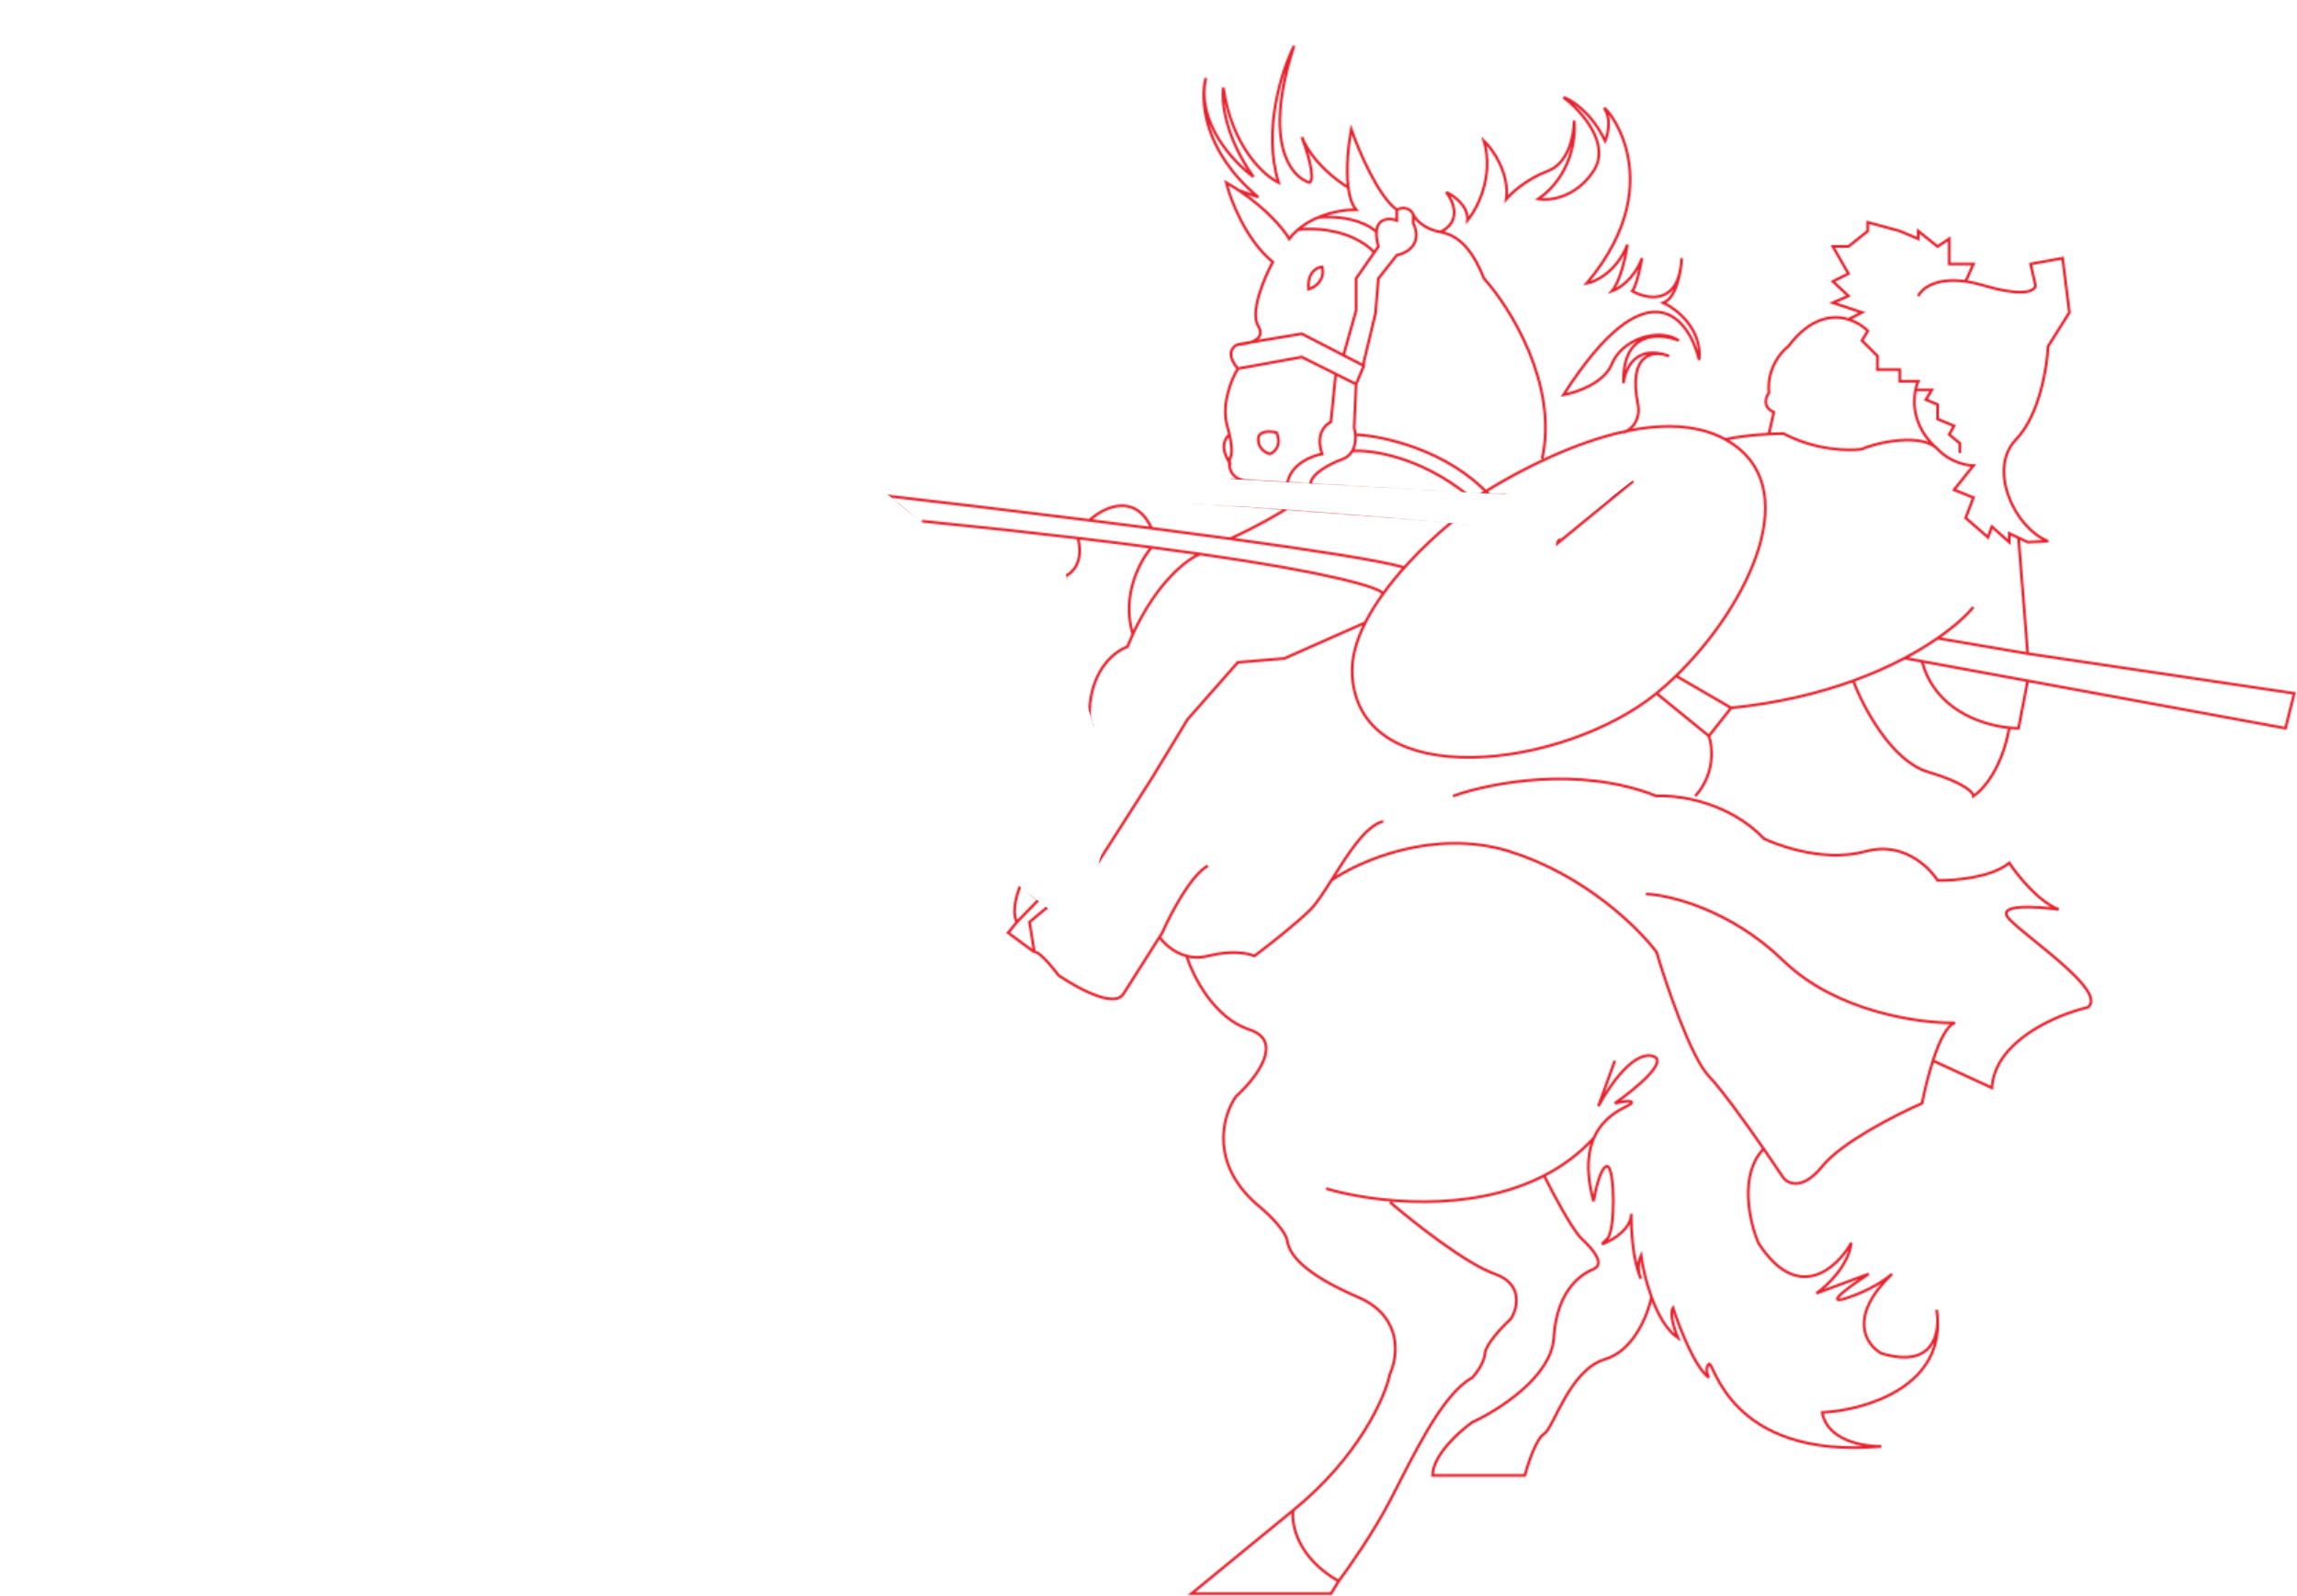 <?xml version="1.0" encoding="UTF-8"?> <svg xmlns="http://www.w3.org/2000/svg" width="1668" height="1159" viewBox="0 0 1668 1159" fill="none"><mask id="mask0_726_3" style="mask-type:alpha" maskUnits="userSpaceOnUse" x="-1" y="0" width="1669" height="1159"><path d="M316.178 226.088C322.348 227.161 327.596 227.234 330.957 226.88C325.89 217.872 328.846 203.421 330.957 197.321C332.834 190.987 334.476 174.096 326.031 157.205C317.586 140.315 320.635 123.424 323.216 117.09C324.342 113.452 322.747 114.636 321.808 115.682C320.4 122.72 310.548 139.048 282.397 148.056C254.246 157.065 244.394 184.653 242.986 197.321C243.586 197.081 244.293 196.858 245.098 196.667M316.178 226.088C305.982 224.315 293.27 219.811 282.397 209.989C270.51 199.253 259.255 196.176 251.431 196.048M316.178 226.088C314.796 226.507 312.054 228.176 310.547 231.713M301.399 255.032C311.251 243.067 308.436 240.252 309.844 233.918C310.023 233.114 310.263 232.38 310.547 231.713M245.098 196.667C240.171 214.011 222.999 240.956 193.723 209.989L182.462 196.667C191.846 211.899 201.746 234.903 166.276 205.063C172.14 211.866 180.914 225.191 169.091 224.065C170.733 232.259 169.372 243.45 150.793 222.657C156.892 230.634 164.868 245.742 147.978 242.363C154.312 251.278 172.328 267.981 193.723 263.477M245.098 196.667C246.801 196.264 248.943 196.006 251.431 196.048M251.431 196.048C248.417 204.761 241.026 220.409 229.855 233.918M581.497 1064.39C577.978 1060.16 570.659 1047.49 569.533 1030.6C568.125 1009.49 546.309 972.19 531.53 961.633C519.706 953.188 511.59 943.1 509.009 939.112C511.261 927.851 501.971 918.467 497.045 915.183C508.808 906.309 507.63 893.635 499.639 879.994M581.497 1064.39C586.189 1051.48 601.765 1028.35 626.538 1039.05M581.497 1064.39C588.253 1082.97 595.572 1091.36 598.387 1093.24H662.43C659.958 1071.98 642.471 1052.42 630.938 1042.57M626.538 1039.05C622.663 1032.07 617.01 1023.4 610.783 1014.42M626.538 1039.05C627.853 1040.02 629.338 1041.2 630.938 1042.57M548.42 792.724C539.506 794.836 525.336 808.911 539.975 848.323C540.346 851.444 540.765 855.905 541.074 860.992M452.708 742.755C474.552 760.598 517.611 788.065 556.865 793.764M676.505 698.417C676.763 701.513 674.279 710.283 668.254 721.642M590.646 792.124C594.3 791.041 597.829 789.611 601.202 787.798C636.865 768.628 657.845 741.27 668.254 721.642M590.646 792.124C593.93 797.72 605.847 811.023 627.242 819.468C648.636 827.914 623.488 854.423 608.24 866.622C605.425 869.672 601.062 879.008 606.129 891.958C606.129 896.885 608.24 909.13 616.685 918.702L623.019 983.45M590.646 792.124C580.189 795.223 568.7 795.483 556.865 793.764M623.019 983.45L610.783 1014.42M623.019 983.45L654.689 980.635M610.783 1014.42C598.917 997.299 584.967 979.068 577.274 969.375C573.052 967.498 563.903 958.818 561.088 939.112C558.273 919.406 545.839 901.811 539.975 895.477C541.898 885.859 541.741 871.968 541.074 860.992M668.254 721.642C682.969 732.668 711.553 759.083 708.175 776.537C703.952 798.355 701.841 830.025 701.841 839.174C701.841 848.323 699.026 867.326 661.022 887.735C630.62 904.063 644.132 956.472 654.689 980.635M654.689 980.635C664.307 991.427 684.669 1017.8 689.173 1036.94L630.938 1042.57M556.865 793.764C563.228 808.197 568.978 841.849 541.074 860.992M433.002 818.01C431.559 817.048 430.149 816.126 428.78 815.245C419.396 807.504 400.629 790.191 400.629 782.871C400.629 775.552 395.468 768.092 392.888 765.277C371.775 751.201 368.96 713.9 379.516 706.862C383.329 704.32 385.181 697.953 385.915 690.675M433.002 818.01C436.521 826.707 437.225 844.945 411.889 848.323C386.554 851.702 369.898 870.844 364.737 879.994C367.083 877.882 373.042 873.8 378.109 874.363C357.23 889.143 320.4 927.288 340.105 961.633C339.167 954.126 340.95 938.549 355.588 936.297C341.278 955.533 328.564 1001.33 392.184 1030.6C389.838 1028.02 385.85 1021.17 388.665 1014.42C406.259 1028.73 448.204 1048.2 475.228 1011.6C472.179 1014.42 464.813 1019.48 459.745 1017.23C453.412 1014.42 483.674 1020.05 509.009 961.633C504.786 968.905 492.119 984.436 475.228 988.377C478.982 988.142 487.896 984.013 493.526 969.375C488.131 979.462 469.176 997.385 436.521 988.377C395.703 977.116 423.853 936.297 436.521 936.297C433.002 938.173 425.965 945.024 425.965 957.41C426.668 951.076 437.506 934.467 475.228 918.702C474.759 920.813 471.85 926.162 463.968 930.666C454.115 936.297 502.232 920.813 499.639 879.994M433.002 818.01C455.681 833.114 486.654 857.829 499.639 879.994M584.312 620.297C588.535 609.271 595.713 582.855 590.646 565.401L606.129 571.032L638.502 620.297V642.818L656.096 654.782M656.096 654.782L660.319 635.78C671.579 657.363 697.9 689.831 713.101 647.041M656.096 654.782C655.627 667.92 661.585 696.024 689.173 703.343C716.761 710.663 720.373 689.033 718.731 677.303C716.62 674.488 712.538 664.494 713.101 647.041M713.101 647.041C713.101 645.164 709.16 638.314 693.396 625.927C691.988 622.408 689.173 612.555 689.173 601.294M689.173 601.294C664.541 584.873 611.196 536.124 594.868 472.502L584.312 459.833C578.916 456.784 565.17 451.951 553.346 457.018C550.531 463.118 543.212 475.739 536.456 477.428C541.382 492.208 548.279 526.13 536.456 543.584C524.633 561.038 519.331 579.946 518.158 587.219M689.173 601.294C699.026 593.318 719.857 574.973 724.361 565.401C728.865 555.83 739.375 537.954 744.067 530.212L748.328 509.802M738.437 472.502C741.637 482.394 745.343 495.706 748.328 509.802M744.067 586.515C749.697 606.221 768.276 641.692 797.553 625.927M744.067 586.515C744.067 586.515 754.972 541.167 748.328 509.802M744.067 586.515L747.586 595.664L738.437 610.444C737.784 618.496 738.524 629.949 742.651 639.299M797.553 625.927C788.545 630.431 777.847 647.041 773.625 654.782C770.287 655.438 767.245 655.652 764.476 655.491M797.553 625.927C796.145 616.074 794.879 595.383 801.072 591.441C807.265 587.5 807.875 572.439 807.406 565.401C802.763 554.669 796.806 539.447 791.127 522.47M797.553 625.927L836.26 565.401L862.3 522.47L898.896 480.953L932.676 478.132L991.448 452.092M773.625 418.31C763.772 405.407 739 388.892 718.731 426.052C722.551 437.345 723.22 459.807 706.706 480.953M773.625 418.31C768.68 444.174 779.302 487.124 791.127 522.47M773.625 418.31C778.551 416.34 787.278 408.068 782.774 390.738M676.505 505.579C690.154 498.179 699.893 489.678 706.706 480.953M606.129 341.597C612.696 343.949 621.852 347.936 631.464 353.287M706.706 480.953C710.598 468.572 701.8 445.762 696.914 435.905C694.569 434.262 687.203 424.081 676.505 396.493C670.897 382.028 657.048 369.512 642.402 359.896M481.562 87.531C487.896 83.542 492.822 67.825 461.857 36.858C473.586 54.687 491.415 86.827 468.894 72.751C446.374 58.675 459.511 27.474 468.894 13.633C463.264 14.571 449.752 20.108 440.744 34.747C442.855 27.709 452.849 11.099 475.932 0.965C468.191 3.076 449.752 10.255 437.929 22.078C437.225 18.325 437.506 8.847 444.263 0.965C433.472 7.299 413.438 28.976 419.631 65.009C415.877 57.737 408.934 39.392 411.186 24.19C406.963 32.87 401.051 54.734 411.186 72.751C409.309 72.751 404.289 70.077 399.222 59.379C399.456 64.071 402.177 75.566 411.186 84.012C413.532 87.061 417.52 93.583 414.704 95.272C414.47 93.161 411.045 85.982 399.222 74.159C393.826 81.197 385.428 100.48 394.999 121.312M481.562 87.531C457.634 87.061 406.822 94.005 394.999 125.535C394.53 128.35 391.762 135.81 384.443 143.13C377.123 150.449 385.146 159.317 390.073 162.836C392.587 164.093 396.898 166.997 400.688 171.281M481.562 87.531C483.908 90.111 489.585 95.272 493.526 95.272C498.453 95.272 503.379 104.421 501.268 117.793C499.579 128.491 503.848 136.326 506.194 138.907C508.754 144.224 514.158 155.89 518.158 165.827M406.963 181.838C408.819 187.407 407.955 192.568 408.019 197.321M406.963 181.838C406.382 180.093 405.625 178.449 404.749 176.911M406.963 181.838C387.962 194.271 353.196 233.496 366.145 290.925C368.491 301.482 376.56 323.862 390.073 328.929M420.335 213.508C435.536 220.265 438.867 226.646 438.632 228.992C444.028 237.672 458.056 251.231 471.006 236.029M420.335 213.508C409.686 208.776 408.099 203.38 408.019 197.321M420.335 213.508C436.662 210.693 432.299 198.26 428.076 192.395C414.564 182.823 409.074 191.691 408.019 197.321M471.006 236.029L483.674 226.88C486.723 225.942 492.963 220.546 493.526 206.47C494.089 192.395 507.367 202.952 513.935 209.989C519.331 215.854 528.151 232.51 520.269 252.216C512.387 271.923 494.465 270.28 486.489 266.996M471.006 236.029C478.043 236.029 481.562 243.771 481.562 252.216C481.562 255.602 482.387 258.776 483.417 261.366M486.489 266.996C492.353 273.095 506.898 282.479 518.158 271.219C532.233 257.143 536.456 228.992 535.048 209.989C534.859 207.43 534.541 205.1 534.122 202.951M486.489 266.996C485.669 265.943 484.441 263.944 483.417 261.366M404.749 176.911C405.722 168.935 408.371 151.575 411.186 145.945C414.704 138.907 421.742 118.497 460.449 133.277C491.415 145.1 522.467 184.653 534.122 202.951M404.749 176.911C403.567 174.835 402.167 172.953 400.688 171.281M534.122 202.951C533.065 197.532 531.359 193.27 529.418 189.39M400.688 171.281C401.607 156.502 408.934 125.113 430.891 117.793C458.338 108.644 510.639 162.836 525.307 181.838M525.307 181.838C523.502 178.595 521.731 175.248 520.269 171.281C519.637 169.564 518.923 167.727 518.158 165.827M525.307 181.838C526.699 184.339 528.112 186.778 529.418 189.39M483.417 261.366C482.095 272.157 480.858 299.792 486.489 324.003C486.878 325.678 487.14 327.321 487.285 328.929M529.418 189.39C547.391 222.986 579.976 286.115 600.655 332.448M617.389 374.675C614.683 365.609 609.619 352.858 603.145 338.078M518.158 165.827C559.258 161.463 554.988 107.588 547.716 81.197C552.173 84.95 561.932 94.428 565.31 102.31C567.422 98.087 570.377 86.264 565.31 72.751C571.644 78.001 579.833 88.466 582.962 102.31M582.962 102.31C585.743 114.615 584.527 129.59 574.459 145.945C585.288 148.056 602.15 142.285 582.962 102.31ZM582.962 102.31C598.425 115.628 617.811 146.976 571.644 165.827C564.841 168.583 552.643 178.741 558.273 197.321C558.976 191.867 563.621 179.445 576.571 173.392C570.706 179.492 560.243 194.647 565.31 206.47C571.644 186.999 592.898 150.59 627.242 160.724C621.268 160.181 612.741 160.443 605.695 162.836M605.695 162.836C597.523 165.611 591.344 171.255 593.461 181.838C597.629 179.023 605.911 171.281 605.695 162.836ZM605.695 162.836C607.482 165.885 608.522 174.518 598.387 184.653C588.253 194.788 594.165 205.767 598.387 209.989C606.832 209.286 623.019 200.981 620.204 173.392C624.896 182.542 630.198 204.078 613.87 217.027C625.365 215.971 650.325 204.253 658.207 165.827C658.677 172.102 658.77 187.187 655.392 197.321C657.738 197.087 662.993 192.676 665.245 176.911C665.39 188.407 659.68 214.494 635.687 226.88C640.613 229.461 654.266 230.399 669.468 213.508C684.669 196.617 706.767 195.679 715.916 197.321C704.187 195.679 679.602 198.025 675.098 220.546C670.594 243.067 641.317 242.598 627.242 239.548C616.451 241.425 599.373 250.387 617.389 271.219C616.92 264.885 619.923 252.216 635.687 252.216C634.356 252.66 632.851 253.445 631.464 254.608M600.655 332.448C592.898 323.848 600.783 315.728 605.695 312.742C618.507 308.519 641.598 295.851 631.464 278.96C623.726 266.063 626.984 258.363 631.464 254.608M600.655 332.448C601.506 334.354 602.336 336.232 603.145 338.078M411.186 392.27C419.396 399.777 434.41 418.169 428.78 431.682M395.703 434.497C408.605 429.336 438.07 425.066 452.708 449.277C457.4 459.364 463.405 483.903 449.893 501.357C466.783 490.096 467.252 464.76 465.376 453.499C449.262 423.689 449.482 399.547 453.66 384.528M368.96 542.88C368.725 529.743 377.968 501.92 416.816 495.727C455.664 489.533 455.054 510.975 449.893 522.47C448.012 525.397 445.754 529.254 443.417 533.731M428.78 590.034C426.154 572.529 435.263 549.355 443.417 533.731M385.915 690.675C386.807 681.832 386.047 671.644 385.146 665.339C374.449 658.02 376.936 647.275 379.516 642.818C364.737 638.595 362.626 624.519 368.96 618.185C374.027 613.118 369.663 607.159 366.848 604.813V558.363C321.807 585.389 316.646 576.662 319.696 568.92H299.991C303.275 566.105 304.776 560.897 284.508 562.586C264.239 564.275 267.148 550.153 271.136 542.88L288.73 526.693C305.621 506.424 297.645 499.949 291.545 499.245C278.596 503.75 276.766 495.961 277.47 491.504C280.989 482.824 285.915 463.352 277.47 454.907C269.025 446.461 273.951 437.781 277.47 434.497L238.763 400.715C241.015 414.228 221.873 423.237 212.02 426.052C211.403 427.097 210.694 428.035 209.909 428.876M385.915 690.675C386.128 692.552 387.821 696.165 392.888 695.602C394.754 697.935 397.171 700.379 399.925 702.411M399.925 702.411C409.632 709.572 423.527 711.625 432.299 685.749C436.052 677.773 447.641 660.694 463.968 656.19C467.361 652.597 472.113 642.992 468.253 630.15M399.925 702.411C394.295 699.384 396.172 690.042 397.814 685.749C399.684 681.905 401.262 678.414 402.618 675.192M468.253 630.15C467.577 627.898 466.635 625.547 465.376 623.112C464.855 622.106 464.285 621.168 463.671 620.297M468.253 630.15C466.356 618.42 457.775 592.849 438.632 584.404C437.75 584.635 436.808 584.963 435.817 585.396M402.618 675.192C403.778 672.432 404.775 669.869 405.651 667.45M402.618 675.192C401.479 615.008 422.761 591.104 435.817 585.396M463.671 620.297C451.824 603.494 423.506 611.415 416.816 630.15C411.707 644.455 410.678 653.568 405.651 667.45M463.671 620.297C460.955 612.086 452.426 594.538 440.04 590.034C424.557 584.404 405.043 639.299 405.651 667.45M443.417 533.731C439.007 545.888 431.313 573.241 435.817 585.396M309.14 328.929C306.325 327.756 300.131 324.706 297.879 321.891H285.915L279.977 328.929M309.14 328.929H295.064C287.792 335.263 282.819 347.65 321.104 346.524H330.956M309.14 328.929H390.073M266.914 344.412L263.395 362.711C255.898 365.924 240.172 371.092 225.392 371.893M266.914 344.412L279.977 328.929M266.914 344.412H219.058M330.956 346.524L314.77 352.106M330.956 346.524H400.688M310.547 353.562L314.77 352.106M314.77 352.106L310.195 356.353M305.621 360.6L310.195 356.353M310.195 356.353L303.51 369.045L290.842 378.194L271.136 380.306C260.345 388.047 232.429 405.079 207.094 411.272C199.118 402.835 188.936 382.999 212.02 371.156C216.194 371.964 220.746 372.144 225.392 371.893M240.874 308.519C237.093 312.553 231.238 320.055 226.543 328.929M153.256 350.395L149.385 350.043C149.551 348.06 150.074 345.429 150.918 342.301M153.256 350.395L157.127 350.747C157.361 354.969 155.86 364.682 147.978 369.749C140.096 374.816 140.002 388.751 140.94 395.085C139.298 409.395 143.895 437.031 175.424 433.09C183.801 435.667 201.383 438.009 209.909 428.876M153.256 350.395L215.539 353.392M215.539 353.392L219.058 353.562C219.318 345.226 222.501 336.569 226.543 328.929M215.539 353.392C216.712 354.387 219.058 357.644 219.058 362.711M219.058 362.711C221.404 363.671 225.955 366.851 225.392 371.893M219.058 362.711C212.489 361.773 196.959 364.259 187.388 381.713M209.909 428.876C205.721 429.377 197.68 428.87 190.965 424.644M183.869 417.606C185.801 420.664 188.277 422.952 190.965 424.644M198.648 367.637C176.832 364.822 158.534 419.718 190.965 424.644M157.893 322.595C168.505 297.186 187.661 263.948 207.798 252.92C216.252 248.291 223.638 241.435 229.855 233.918M157.893 322.595L12.854 319.076C8.866 318.607 0.75 319.217 0.187 325.41C-0.517 333.152 0.187 340.19 12.854 340.19C22.988 340.19 109.119 341.597 150.918 342.301M157.893 322.595C154.756 330.107 152.366 336.934 150.918 342.301M487.285 328.929C487.87 335.387 486.584 341.286 484.214 346.524M487.285 328.929H390.073M484.214 346.524C478.647 358.826 467.096 367.481 459.745 371.156C458.445 372.904 457.089 375.266 455.851 378.194M484.214 346.524H483.417H407.186M279.977 328.929H226.543M229.855 233.918C230.244 239.548 233.837 251.231 245.098 252.92M310.547 231.713C313.362 231.774 321.949 231.315 333.772 228.992C348.551 226.088 363.33 229.695 366.145 239.548M251.431 228.992C243.954 245.413 239.194 282.057 279.977 297.259C279.142 296.32 277.47 293.177 277.47 288.11C278.408 291.159 282.396 297.259 290.842 297.259C289.434 295.851 287.464 292.051 290.842 288.11C295.768 291.863 307.45 298.948 314.77 297.259L309.14 283.887L321.104 290.925V283.887H330.957C333.537 281.072 333.912 272.486 314.77 260.662C304.448 257.847 285.212 251.231 290.842 247.29C288.73 247.29 285.915 252.92 282.397 252.216C279.582 251.653 279.611 244.944 279.977 241.66C281.957 240.956 284.226 239.971 277.47 241.66C270.714 243.349 269.025 249.401 269.025 252.216C258.328 247.149 260.814 221.954 263.395 209.989M407.186 346.524C413.954 354.735 433.162 372.564 455.851 378.194M407.186 346.524H400.688M455.851 378.194C455.056 380.076 454.31 382.192 453.66 384.528M400.688 346.524V362.711C405.72 364.588 419.791 370.734 435.818 380.306C451.845 389.877 454.391 387.109 453.66 384.528M631.464 254.608L712.398 324.706L683.543 338.078M683.543 338.078H603.145M683.543 338.078L905.229 349.339M898.896 250.105C906.402 249.871 919.868 246.868 913.675 236.733C907.481 226.599 918.132 201.544 924.231 190.283C904.526 173.955 893.5 145.006 890.45 132.573C893.668 134.422 896.718 136.317 899.599 138.233M898.896 250.105C895.142 251.513 889.887 257.002 898.896 267.7M898.896 250.105L945.344 242.363L975.606 257.968M898.896 267.7C894.438 274.972 886.65 293.458 891.154 309.223C891.656 310.981 892.087 312.621 892.455 314.15M898.896 267.7L945.344 259.254L969.976 271.571M905.229 349.339C895.352 348.051 892.763 341.766 892.715 336.671M905.229 349.339L934.788 351.186M1074.13 359.896H1081.87M1074.13 359.896L1065.69 359.368M1074.13 359.896C1074.13 359.896 1187.94 283.418 1252.89 319.076M990.385 265.588L984.755 278.96M990.385 265.588L975.606 257.968M990.385 265.588V262.773L998.83 227.584L1000.94 202.248L1014.31 185.357C1031.48 181.134 1029.44 168.114 1026.28 162.132V155.798M984.755 278.96L969.976 271.571M984.755 278.96L983.347 310.631C983.735 311.96 984.073 313.667 984.23 315.557M979.047 136.092C977.228 121.964 979.329 103.877 981.236 93.865C986.632 109.348 1000.8 142.707 1014.31 152.279M979.047 136.092C979.913 142.818 981.668 148.647 984.755 152.279C978.656 152.143 967.905 153.386 957.308 157.826M979.047 136.092C970.862 131.4 952.663 117.512 945.344 99.495C949.098 109.348 955.478 129.758 950.974 132.573C937.603 128.819 916.63 103.718 939.714 33.339C931.034 50.465 916.63 94.287 928.454 132.573C917.663 127.412 894.532 106.392 888.339 63.602C886.932 72.986 889.324 99.073 910.156 128.35C895.611 117.793 868.352 88.657 875.671 56.564C871.449 71.344 873.138 109.348 913.675 143.13L899.599 138.233M899.599 138.233C920.415 152.073 932.486 167.004 936.195 173.392C938.11 170.919 940.245 168.719 942.529 166.763M1014.31 152.279V160.021C1008.93 158.165 1000.17 158.1 999.536 168.466M1014.31 152.279C1017.13 150.871 1023.46 149.604 1026.28 155.798M975.606 257.968L984.755 225.473V202.248L997.999 183.245M1026.28 155.798C1027.68 159.082 1033.6 166.214 1045.98 168.466M942.529 166.763C954.173 165.219 981.569 166.355 997.999 183.245M942.529 166.763C947.052 162.891 952.162 159.982 957.308 157.826M997.999 183.245L1000.94 179.023C999.765 174.67 999.367 171.204 999.536 168.466M999.536 168.466C995.547 164.188 981.518 156.07 957.308 157.826M1045.98 168.466C1061.47 171.281 1070.61 184.653 1077.65 202.248C1096.65 223.361 1131.7 279.101 1119.88 333.152M1045.98 168.466C1061.75 160.801 1055.37 146.035 1050.21 139.611C1055.6 141.957 1066.25 149.323 1065.69 160.021C1072.73 151.575 1084.97 128.209 1077.65 102.31C1083.99 108.41 1096.09 125.394 1093.84 144.537C1097.59 140.08 1108.9 129.758 1124.1 124.127C1139.3 118.497 1143.1 97.383 1143.1 87.531C1144.51 99.495 1141.27 127.646 1117.06 144.537C1125.04 145.945 1144.23 143.833 1157.18 124.127C1170.13 104.421 1148.03 80.258 1135.36 70.64C1141.23 72.516 1155.49 81.478 1165.62 102.31C1167.5 97.853 1170.13 87.108 1165.62 79.789C1159.99 70.64 1217.7 127.646 1152.25 205.767C1158.82 204.594 1173.93 197.321 1181.81 177.615C1180.64 185.826 1176.74 204.078 1170.55 211.397C1175.48 209.755 1186.74 202.67 1192.37 187.468C1191.19 194.037 1188.14 208.019 1185.33 211.397C1196.59 217.731 1219.53 221.813 1221.22 187.468C1220.75 196.852 1217.42 216.464 1207.85 219.842C1217.47 224.3 1236.14 238.845 1233.89 261.366C1226.38 230.165 1196.17 191.55 1135.36 286.702C1144.74 285.06 1164.92 278.257 1170.55 264.181C1177.59 246.586 1204.15 237.437 1219.11 247.29C1205.27 241.66 1177.87 239.971 1178.99 278.257C1179.93 267.934 1187.86 249.542 1212.07 258.551C1201.28 254.328 1181.67 255.595 1189.55 294.444C1190.49 299.136 1189.69 309.645 1178.99 314.15M892.455 314.15C892.571 314.63 892.68 315.099 892.784 315.557M892.455 314.15L892.784 315.557M892.784 315.557C895.302 326.721 894.266 331.447 893.265 332.448C892.932 333.617 892.701 335.086 892.715 336.671M892.784 315.557C881.746 325.41 897.488 340.894 892.715 336.671M631.464 353.287L811.629 359.896L934.788 369.076M631.464 353.287C635.083 355.302 638.767 357.509 642.402 359.896M969.976 271.571L966.457 306.408C962.235 308.285 955.056 315.557 960.123 329.633C952.616 330.924 937.04 337.043 934.788 351.186M934.788 351.186L951.678 352.242M951.678 352.242C951.115 343.867 967.395 336.026 975.606 333.152C978.579 331.83 980.616 329.83 981.967 327.522M951.678 352.242L1065.69 359.368M984.23 315.557C1004.11 316.496 1051.47 326.677 1081.87 359.896M984.23 315.557C984.542 319.323 984.135 323.819 981.967 327.522M1081.87 359.896H1100.17L1105.8 356.377V359.896L1145.21 364.118L1157.18 359.896L1151.55 371.86L1186.03 349.339L1131.14 394.381L1132.55 385.936L1055.13 378.425M981.967 327.522C995.33 326.466 1030.78 331.357 1065.69 359.368M642.402 359.896C681.554 364.399 735.799 370.86 791.127 377.823M1019.24 411.976C1003.59 407.235 953.846 399.5 893.265 391.187M1055.13 378.425L1038.24 376.787L934.788 369.076M1055.13 378.425C1055.13 378.425 1026.02 401.242 1004.5 430.978M1202.92 503.468C1135.93 558.082 987.822 577.034 981.967 490.8C981.101 478.037 985.024 464.804 991.448 452.092M1202.92 503.468C1207.68 499.59 1212.43 495.345 1217.12 490.8M1202.92 503.468L1240.93 534.435M1252.89 319.076C1268.09 315.698 1287.37 314.853 1295.12 314.853C1318.76 327.24 1342.97 327.522 1352.12 326.114C1362.68 321.188 1395.75 314.15 1407.01 326.114M1252.89 319.076C1312.91 352.025 1269.38 440.095 1217.12 490.8M1004.5 430.978C1000.93 426.436 967.239 416.117 871.449 402.29M1004.5 430.978C999.613 437.722 995.121 444.822 991.448 452.092M669.468 378.425C712.108 382.692 749.703 386.809 782.774 390.738M934.788 369.076C928.923 372.846 912.408 382.547 893.265 391.187M893.265 391.187C875.033 388.685 855.82 386.131 836.26 383.59M871.449 402.29C860.54 400.716 848.827 399.096 836.26 397.433M871.449 402.29C862.082 405.942 840.135 422.571 822.623 460.537M791.127 522.47C789.926 488.126 808.986 472.971 818.666 469.686C819.954 466.508 821.275 463.459 822.623 460.537M782.774 390.738C802.116 393.036 819.91 395.27 836.26 397.433M791.127 377.823C806.185 379.718 821.324 381.65 836.26 383.59M791.127 377.823C801.01 368.664 823.874 356.995 836.26 383.59M836.26 397.433C828.107 406.738 813.965 432.386 822.623 460.537M742.651 639.299C739.37 645.868 733.932 661.116 738.437 669.562M742.651 639.299C745.197 645.066 749.032 650.033 754.624 652.906M738.437 669.562L754.624 652.906M738.437 669.562L732.103 677.303L751.105 691.379M754.624 652.906C757.442 654.355 760.706 655.271 764.476 655.491M751.105 691.379L747.586 669.562L764.476 655.491M751.105 691.379C755.328 690.206 768.699 708.27 768.699 708.27C768.699 708.27 807.406 735.014 815.851 721.642C821.989 711.923 834.789 691.786 842.005 680.442M877.079 628.742C864.693 635.498 849.867 663.931 844.002 677.303C843.401 678.248 842.731 679.3 842.005 680.442M1284.56 314.853L1288.08 299.37C1279.63 295.429 1282.21 288.344 1284.56 285.294C1282.87 267.841 1293.24 255.501 1298.63 251.513C1314.31 230.61 1330.44 228.349 1342.27 231.934M1407.01 326.114C1416.02 335.686 1428.13 338.078 1433.05 338.078L1418.98 355.673L1433.05 361.303L1427.42 376.083L1443.61 390.159L1446.43 382.417L1459.09 393.678V387.343L1465.78 390.51M1407.01 326.114C1390.1 311.485 1388.74 294.01 1390.97 283.183M1433.05 440.831C1428.09 446.842 1419.42 454.867 1407.01 463.442M1257.11 514.025L1217.12 490.8M1257.11 514.025L1240.93 534.435M1257.11 514.025C1291.59 510.557 1321.13 503.256 1345.73 494.343M1240.93 534.435C1243.74 542.176 1245.71 561.742 1231.07 578.07M1392.94 214.916C1395.53 209.54 1405.79 201.223 1427.42 204.339M1427.42 204.339C1431.28 204.894 1435.49 205.812 1440.09 207.174C1470.49 216.183 1478.09 210.928 1478.09 207.174L1474.58 191.691L1497.8 187.468L1502.73 226.88L1487.24 251.513C1486.54 266.761 1480.91 301.622 1464.02 319.076C1442.91 340.894 1463.32 383.825 1487.24 392.974L1472.46 393.678L1465.78 390.51M1427.42 204.339L1433.05 191.691H1415.46V173.392L1407.01 179.023L1392.94 167.762V173.392L1379.57 167.762L1356.34 161.428V167.762L1342.27 179.023H1331.01L1342.27 198.729L1331.01 204.339L1342.27 214.916L1331.01 219.842L1352.12 226.88L1342.27 231.934M1342.27 231.934C1348.28 233.756 1353.18 237.089 1356.34 240.252L1352.12 247.29L1363.38 258.551V268.404H1379.57V276.849H1392.94C1392.19 278.525 1391.48 280.676 1390.97 283.183M1423.2 328.929V321.891L1415.46 315.557L1418.98 309.223L1407.01 304.297V293.74L1398.57 290.221L1402.79 283.183H1390.97M1465.78 390.51L1472.46 474.613M1472.46 474.613L1407.01 463.442M1472.46 474.613L1666 503.468L1659.67 528.804L1472.46 494.343M1407.01 463.442C1400.17 468.173 1392.2 473.07 1383.09 477.889M1383.09 477.889L1395.75 480.221M1383.09 477.889C1372.24 483.624 1359.79 489.247 1345.73 494.343M1472.46 494.343L1465.78 528.804C1463.77 528.803 1461.52 528.694 1459.09 528.455M1472.46 494.343L1395.75 480.221M1395.75 480.221C1404.82 514.971 1438.43 526.421 1459.09 528.455M1345.73 494.343C1352.78 513.102 1373.52 552.592 1399.98 560.475C1426.44 568.357 1433.05 575.489 1433.05 578.07C1439.5 574.083 1453.74 558.579 1459.09 528.455M842.005 680.442C845 684.821 852.028 691.649 861.68 694.194M1004.5 596.368C991.299 599.673 978.055 621.35 966.729 639.299M966.729 639.299C961.173 648.104 956.079 656.012 951.678 660.412C940.981 671.11 920.009 687.391 910.86 694.194C906.872 692.317 894.532 689.69 877.079 694.194C871.454 695.646 866.27 695.404 861.68 694.194M966.729 639.299C987.048 625.223 1041.34 601.294 1095.95 618.185C1150.56 635.076 1190.02 674.019 1202.92 691.379C1210.19 715.777 1227.98 767.951 1240.93 781.464C1250.09 791.032 1267.1 814.573 1280.74 834.248M1195.18 649.152C1212.54 649.856 1256.83 660.553 1295.12 697.713C1333.4 734.873 1394.11 743.225 1419.68 742.755C1413.74 744.319 1408.1 756.525 1403.66 770.203M1055.13 578.07C1080.94 568.686 1146.62 555.548 1202.92 578.07C1218.17 577.131 1255.14 582.011 1281.04 609.036C1285.26 611.147 1321.86 627.335 1354.94 618.185C1381.4 610.866 1400.68 629.211 1407.01 639.299C1418.98 639.533 1446.14 637.328 1459.09 626.631C1464.96 635.545 1480.35 654.782 1494.99 660.412C1478.56 658.067 1448.4 656.19 1459.09 667.45C1472.46 681.526 1530.88 720.234 1516.1 731.495C1493.81 736.656 1448.68 755.564 1446.43 789.909L1403.66 770.203M1403.66 770.203C1400.11 781.148 1397.32 793.036 1395.75 801.17C1377.46 809.146 1337.34 829.462 1323.27 846.916C1309.19 864.37 1298.63 859.819 1295.12 855.361C1291.42 849.814 1286.36 842.359 1280.74 834.248M861.68 694.194C866.109 708.505 881.442 739.237 907.341 747.682C933.239 756.127 911.563 783.575 897.488 796.243C887.635 810.319 877.501 846.212 915.786 877.179C921.651 882.105 933.662 893.788 934.788 901.107C936.195 910.257 945.344 924.332 986.163 941.927C1018.82 956.003 1015.25 984.858 1009.39 997.526C1005.87 1014.42 986.866 1057.91 939.01 1096.76M939.01 1096.76C937.603 1106.85 942.248 1131.25 972.087 1148.14M939.01 1096.76L865.115 1157.29H966.457L972.087 1148.14M972.087 1148.14C979.359 1138.52 997 1113.37 1009.39 1089.72C1024.87 1060.16 1046.69 1012.31 1069.21 1000.34C1072.02 997.291 1077.79 989.503 1078.36 982.747C1078.92 975.99 1091.26 963.041 1097.36 957.41C1102.05 949.669 1106.22 932.355 1085.39 925.036C1064.56 917.717 1026.04 887.266 1009.39 872.956M962.938 863.103C996.925 873.112 1067.03 881.601 1121.29 853.689M1157.18 826.506C1146.64 838.033 1134.43 846.928 1121.29 853.689M1172.66 770.203L1160.7 803.281C1167.73 789.909 1185.33 763.869 1199.4 766.684C1213.48 769.499 1187.44 790.847 1172.66 801.17C1177.35 799.997 1186.31 798.355 1184.62 801.17C1182.51 804.689 1140.99 813.134 1157.18 872.252C1158.59 863.807 1162.53 846.916 1167.03 846.916C1172.66 846.916 1173.36 894.069 1167.03 899.7C1161.96 904.204 1163.98 903.453 1165.62 902.515C1171.96 899.934 1184.62 892.099 1184.62 881.401C1184.39 891.724 1185.47 915.605 1191.66 928.555C1190.25 925.974 1188.28 918.983 1191.66 911.664C1192.68 919.039 1195.15 930.64 1199.28 941.927M1280.74 834.248C1262.48 852.828 1270.52 887.501 1276.82 902.515C1305.53 946.994 1333.82 921.048 1344.38 902.515C1342.13 919.406 1326.55 933.951 1319.04 939.112L1357.05 925.036C1344.38 933.247 1323.41 948.261 1340.86 942.631C1358.31 937 1370.18 928.555 1373.94 925.036C1341.28 956.566 1355.17 976.647 1366.2 982.747C1405.04 994.57 1409.13 966.559 1406.31 951.076C1414.76 1006.82 1354.47 1024.04 1323.27 1025.68C1326.64 1045.95 1353.29 1050.54 1366.2 1050.31C1255 1060.16 1244.44 986.969 1240.93 990.488C1238.11 993.303 1239.75 998.23 1240.93 1000.34C1230.79 993.022 1219.34 963.51 1214.89 949.669C1212.07 953.61 1216.06 965.856 1218.41 971.486C1209.97 965.672 1203.68 953.978 1199.28 941.927M1121.29 853.689C1127.62 866.445 1141.98 893.506 1148.73 899.7C1157.18 907.441 1165.62 917.998 1157.18 921.517C1148.73 925.036 1130.43 936.297 1128.32 971.486C1126.63 999.637 1088.21 1024.04 1069.21 1032.72C1059.59 1039.52 1040.35 1056.78 1040.35 1071.42H1107.21C1109.56 1062.74 1115.66 1044.54 1121.29 1041.16C1128.32 1036.94 1139.58 994.711 1165.62 986.969C1186.45 980.776 1196.74 954.36 1199.28 941.927M466.783 160.724C461.153 163.539 452.004 172.266 460.449 184.653C468.894 197.04 479.451 187.937 483.674 181.838C485.081 174.096 483.673 159.035 466.783 160.724ZM927.046 314.15C922.589 312.977 913.675 312.32 913.675 319.076C913.675 325.833 919.305 328.929 922.12 329.633C925.404 328.46 930.987 323.721 927.046 314.15ZM960.123 193.802C956.37 194.037 949.144 197.603 950.27 209.989C954.493 208.816 962.375 203.937 960.123 193.802Z" stroke="white" stroke-width="2"></path></mask><g mask="url(#mask0_726_3)"><path d="M774.626 420.833L772.381 405.116L671.343 381.54L643.277 357.965L855.457 365.823C855.589 364.038 978.947 372.559 1059.78 380.418C1098.48 384.864 1127.14 395.012 1127.14 395.012L1191.13 344.493L1184.39 324.286L1092.33 359.088L893.626 347.861C893.626 347.861 789.936 168.501 798.202 57.097L853.211 -5.771L1479.65 73.937L1823.17 526.361L1648.04 1146.06L845.353 1230.26L728.598 711.597L720.74 641.993L735.334 639.748L770.136 666.691L794.834 636.38L803.815 607.191L815.042 561.163L793.711 526.361L789.221 510.644V506.154L774.626 420.833Z" fill="#D9D9D9"></path><path d="M774.626 420.833L772.381 405.116L671.343 381.54L643.277 357.965L855.457 365.823C855.589 364.038 978.947 372.559 1059.78 380.418C1098.48 384.864 1127.14 395.012 1127.14 395.012L1191.13 344.493L1184.39 324.286L1092.33 359.088L893.626 347.861C893.626 347.861 789.936 168.501 798.202 57.097L853.211 -5.771L1479.65 73.937L1823.17 526.361L1648.04 1146.06L845.353 1230.26L728.598 711.597L720.74 641.993L735.334 639.748L770.136 666.691L794.834 636.38L803.815 607.191L815.042 561.163L793.711 526.361L789.221 510.644V506.154L774.626 420.833Z" fill="#E7222E"></path></g></svg> 